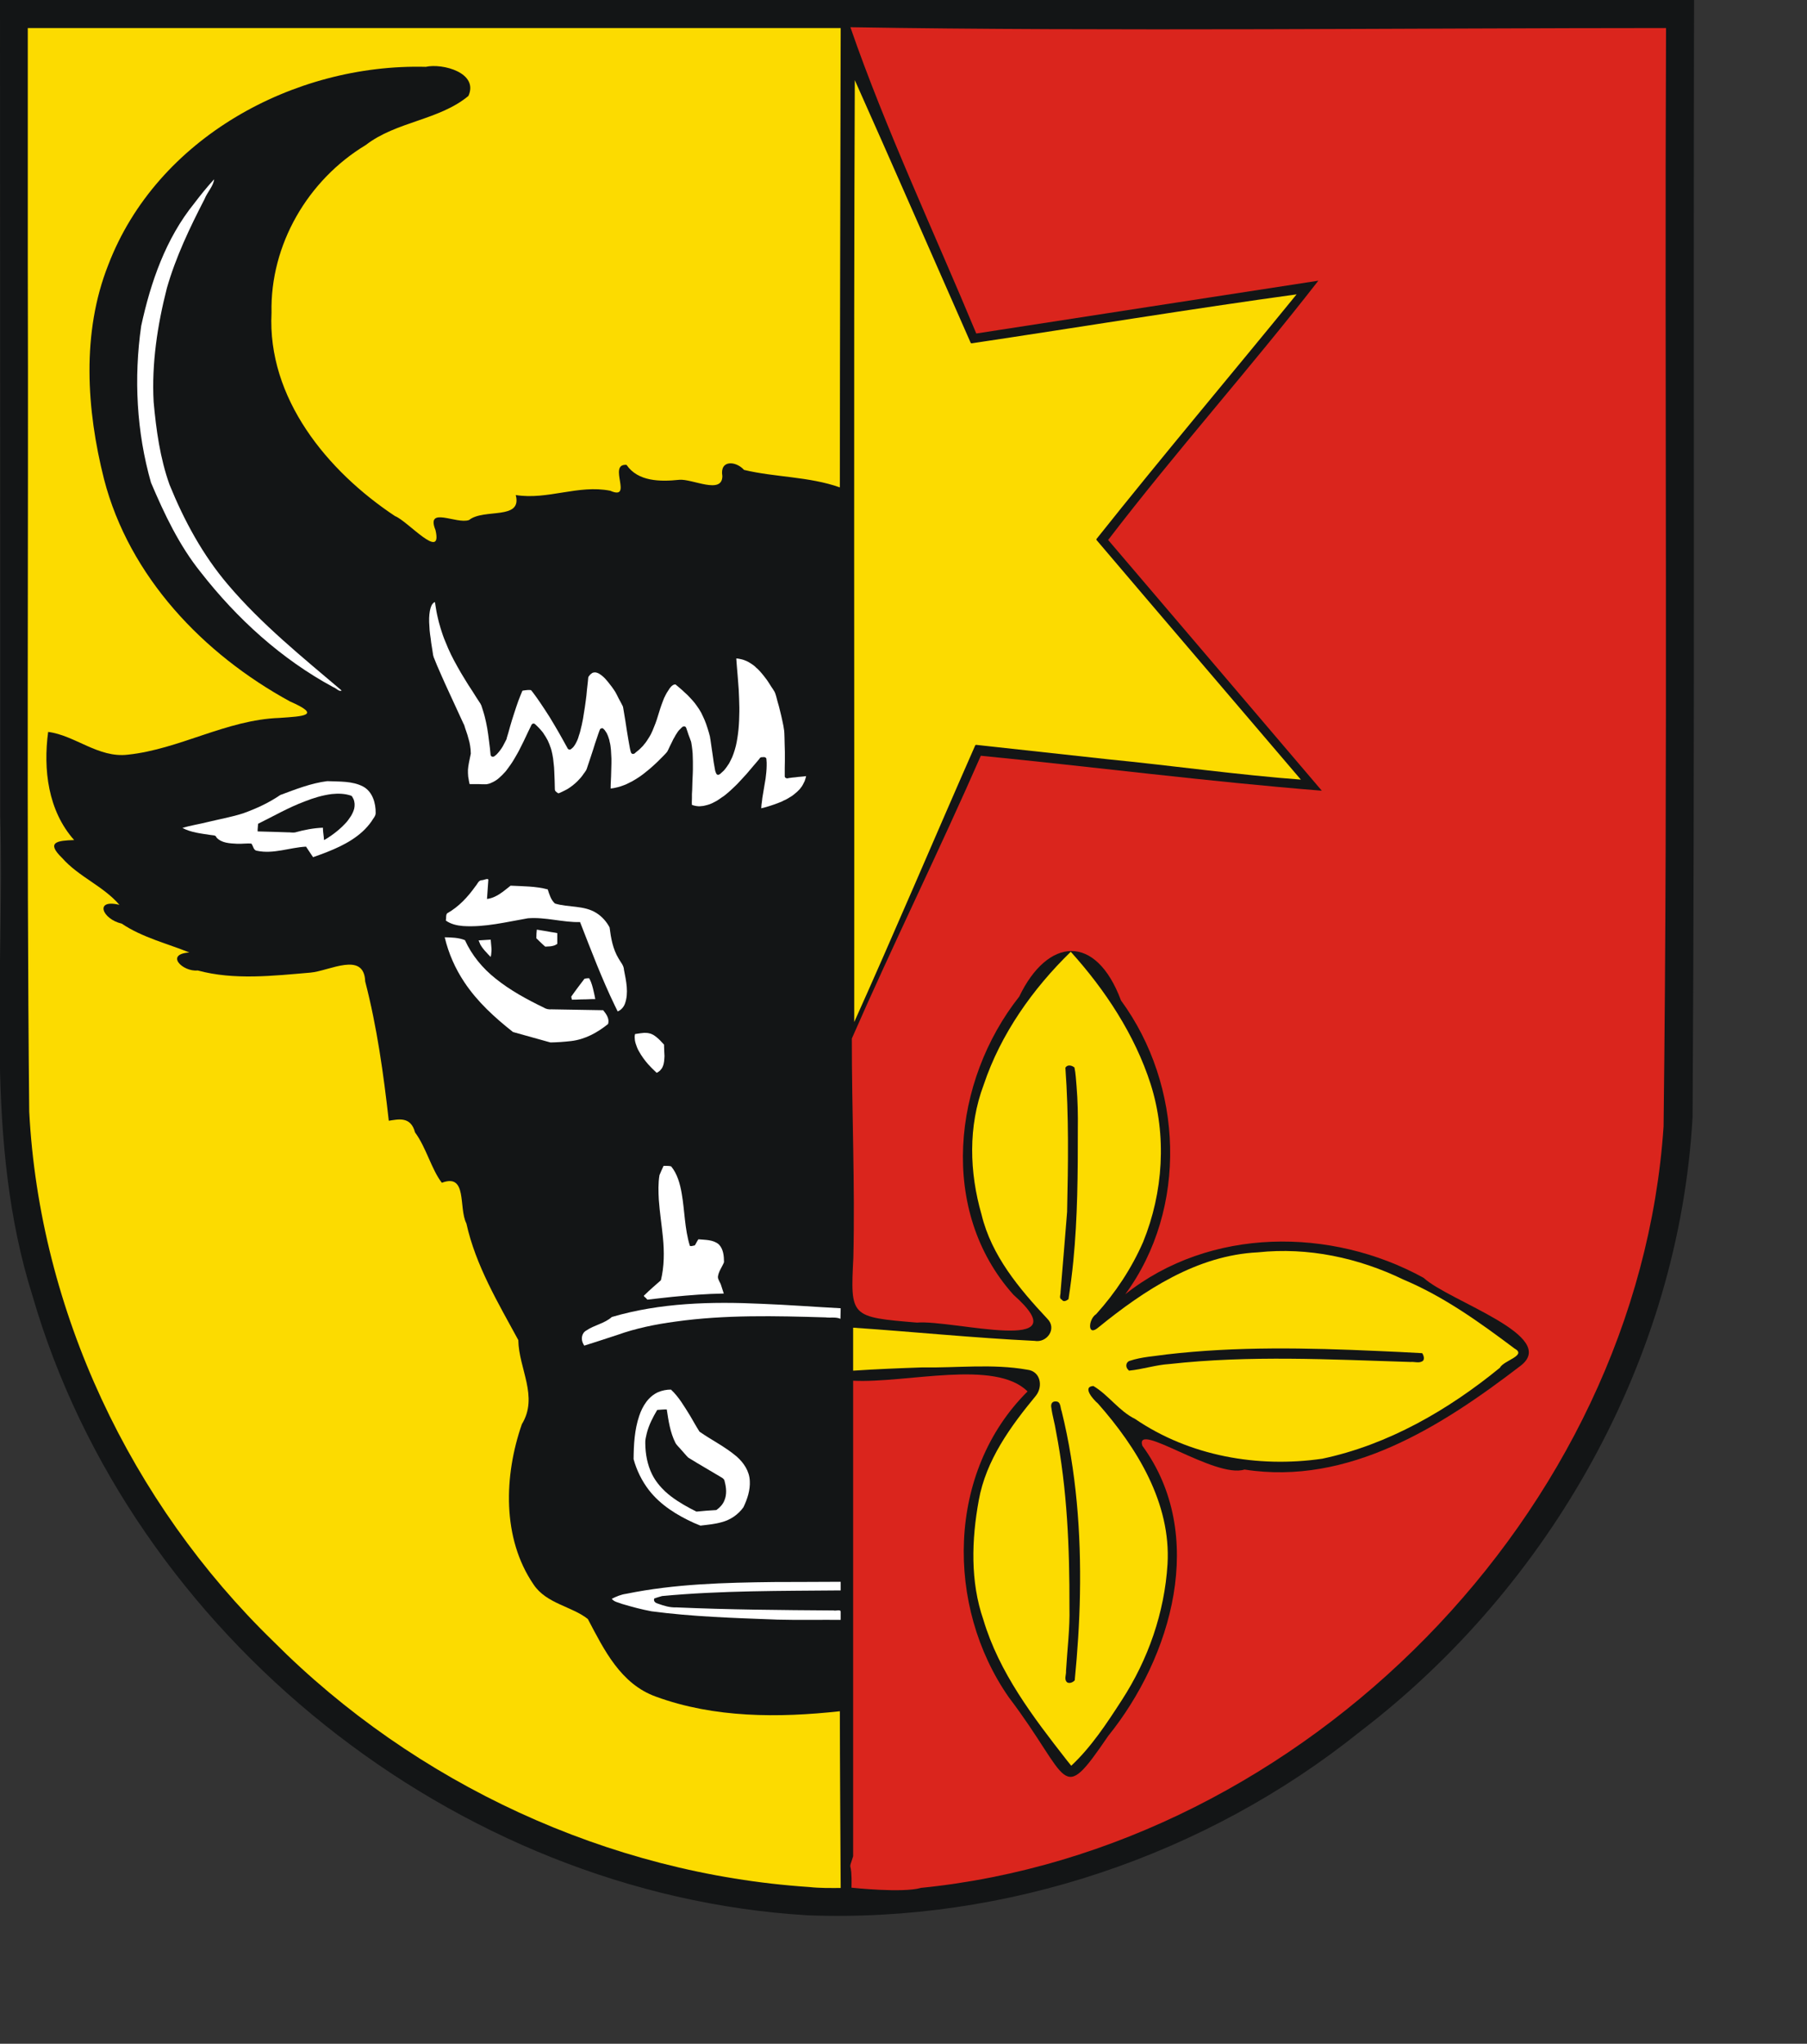 <?xml version="1.0" encoding="UTF-8" standalone="no"?>
<!-- Created with Inkscape (http://www.inkscape.org/) -->

<svg
   xmlns:dc="http://purl.org/dc/elements/1.1/"
   xmlns:cc="http://creativecommons.org/ns#"
   xmlns:rdf="http://www.w3.org/1999/02/22-rdf-syntax-ns#"
   xmlns:svg="http://www.w3.org/2000/svg"
   xmlns="http://www.w3.org/2000/svg"
   version="1.1"
   width="153.06mm"
   height="173.12mm"
   id="svg2408">
  <rect width="100%" height="100%" fill="#333333" stroke="none"/>
  <path
     d="M 258.516,613.187 C 145.646,606.462 41.97,523.512 10.441,414.985 -5.278,365.212 1.562,312.535 0.077,261.261 0.085,174.174 0.041,87.087 0,0 c 180.78,0 361.559,0 542.339,0 -0.279,119.211 0.273,238.452 -0.479,357.644 -4.334,77.132 -45.324,149.962 -106.347,196.655 -49.552,39.8 -113.444,61.321 -176.996,58.888 z"
     id="path2410"
     style="fill:#131516;fill-opacity:1;fill-rule:evenodd;stroke:none" />
  <defs
     id="defs2537" />
  <path
     d="M 259.091,604.139 C 194.84,599.88 132.899,571.078 87.515,525.498 41.819,481.122 12.682,419.697 9.356,355.897 8.442,265.29 9.157,174.622 8.896,83.992 c 0,-25.007 0,-50.014 0,-75.021 86.747,0 173.494,0 260.241,0 -0.103,49.022 -0.247,98.044 -0.268,147.067 -9.873,-3.502 -20.792,-3.209 -30.675,-5.597 -2.597,-2.908 -7.828,-3.285 -6.94,1.955 0.008,6.059 -9.602,0.844 -13.777,1.214 -6.105,0.638 -13.24,0.586 -16.898,-4.779 -6.19,-0.473 2.324,11.581 -5.215,8.281 -10.281,-2.026 -20.015,3.023 -30.253,1.38 2.143,8.163 -10.161,4.181 -14.95,7.993 -4.038,1.449 -13.905,-4.576 -10.74,3.24 2.342,10.113 -8.907,-2.94 -12.939,-4.482 C 104.786,150.857 85.527,127.494 86.926,100.102 86.455,78.311 98.561,57.606 117.103,46.428 126.868,38.864 140.64,38.495 149.964,30.709 153.295,23.326 141.748,20.197 136.313,21.393 94.028,20.315 50.191,44.234 34.663,84.805 c -8.591,21.675 -6.986,46.357 -1.358,68.607 8.068,31.21 31.778,56.019 59.555,71.172 10.252,4.489 4.304,4.735 -3.428,5.263 -16.909,0.589 -31.949,10.019 -48.481,11.762 -9.424,1.156 -16.941,-6.196 -25.537,-7.284 -1.622,12.025 -0.039,25.238 8.321,34.62 -5.376,0.167 -9.114,0.637 -3.873,5.713 5.331,6.063 13.178,8.986 18.367,15.029 -8.122,-1.986 -5.516,4.582 0.743,6.016 6.55,4.443 14.937,6.487 21.65,9.242 -7.949,0.502 -2.129,6.267 2.672,5.75 11.64,3.167 24.218,1.7 36.094,0.691 6.035,-0.516 17.164,-6.96 17.524,2.825 3.8,14.646 5.868,29.677 7.553,44.6 2.847,-0.41 7.013,-1.605 8.397,3.719 3.604,4.88 5.238,11.793 8.589,16.141 8.287,-3.126 5.278,7.966 7.861,13.035 2.972,13.477 10.226,25.531 16.619,37.331 0.135,9.185 6.546,18.056 1.134,26.924 -5.715,16.47 -6.401,36.483 3.758,51.335 4.068,6.138 12.347,7.008 17.37,11.042 5.192,9.855 10.496,20.793 21.779,24.843 18.695,6.858 39.305,6.831 58.896,4.677 0.021,18.863 0.165,37.725 0.268,56.588 -3.355,0.006 -6.704,0.072 -10.046,-0.307 z"
     id="path2412"
     style="fill:#fcdb00;fill-opacity:1;fill-rule:evenodd;stroke:none" />
  <path
     d="m 273.125,594.286 c 0,-50.748 0,-101.495 0,-152.243 17.172,0.85 45.421,-6.95 55.842,3.429 -25.911,25.713 -26.355,68.743 -6.014,97.912 20.008,26.387 16.291,35.179 31.797,12.424 20.419,-25.288 31.781,-64.485 10.954,-92.961 -2.513,-8.095 23.217,10.632 32.715,7.63 33.291,5.207 63.061,-13.814 88.232,-33.106 12.918,-9.601 -22.713,-20.724 -30.901,-28.269 -29.628,-16.287 -68.414,-16.252 -95.507,5.262 20.171,-27.503 18.562,-66.844 -1.371,-94.066 -8.043,-21.578 -23.466,-20.218 -32.588,-1.216 -21.31,26.96 -25.907,68.625 -1.825,95.452 22.044,19.582 -19.442,7.928 -30.91,8.902 -21.362,-1.786 -21.31,-1.785 -20.358,-20.803 0.552,-23.571 -0.508,-46.475 -0.486,-70.144 13.078,-29.914 28.216,-60.62 41.295,-90.533 36.403,3.594 72.697,8.272 109.166,11.195 -22.78,-26.779 -45.604,-53.521 -68.406,-80.281 21.669,-28.282 45.431,-54.876 67.294,-83.003 C 385.551,95.509 349.041,101.103 312.543,106.773 299.522,75.414 283.285,40.75 272.248,8.712 353.594,10.078 454.426,8.971 533.366,8.971 532.867,126.195 534.023,243.449 532.578,360.653 524.297,484.294 417.365,592.088 294.879,604.406 c -5.834,1.726 -22.286,-0.059 -22.286,-0.059 0.254,-9.899 -1.327,-4.382 0.532,-10.06 z"
     id="path2414"
     style="fill:#da251d;fill-opacity:1;fill-rule:evenodd;stroke:none" />
  <path
     d="m 341.492,563.5 c -10.749,-13.765 -21.627,-27.984 -26.687,-44.971 -4.217,-12.201 -3.764,-25.63 -1.464,-38.191 2.31,-12.874 10.173,-23.664 18.297,-33.502 2.361,-2.991 1.476,-7.848 -2.761,-8.319 -11.088,-1.977 -22.518,-0.541 -33.743,-0.728 -7.341,0.247 -14.681,0.542 -22.009,1.035 0,-4.588 0,-9.176 0,-13.764 19.352,1.309 38.702,3.294 58.053,4.217 3.99,0.75 7.292,-3.901 4.141,-7.054 -9.001,-9.614 -17.905,-20.207 -21.076,-33.346 -3.906,-13.539 -4.348,-28.248 0.677,-41.567 5.436,-16.261 15.737,-30.791 27.876,-42.594 10.984,12.155 20.507,26.566 25.575,42.364 5.225,16.423 4.057,34.664 -2.41,50.549 -3.722,8.497 -8.834,16.225 -15.036,23.099 -2.484,1.539 -2.966,7.481 0.784,4.196 14.669,-11.914 31.534,-23.044 51.001,-23.986 16.042,-1.715 32.197,1.743 46.645,8.749 12.946,5.453 24.346,13.661 35.507,22.045 4.122,2.248 -3.514,3.807 -4.678,6.153 -16.559,13.551 -35.801,24.677 -56.881,29.128 -20.656,2.992 -42.49,-0.855 -59.89,-12.719 -5.223,-2.573 -8.494,-7.657 -13.369,-10.562 -3.703,0.215 -0.032,4.367 1.448,5.6 12.475,14.123 23.434,31.888 22.283,51.43 -0.959,15.536 -6.196,30.537 -14.653,43.568 -4.765,7.382 -9.807,15.045 -16.171,20.974 -0.486,-0.601 -0.972,-1.201 -1.457,-1.802 z"
     id="path2416"
     style="fill:#fcdb00;fill-opacity:1;fill-rule:evenodd;stroke:none" />
  <path
     d="m 341.607,538.58 c -1.047,-0.914 -0.214,-2.438 -0.332,-3.637 0.391,-6.785 1.269,-13.549 1.099,-20.356 0.058,-18.853 -0.706,-37.811 -4.313,-56.36 -0.376,-2.527 -1.166,-4.998 -1.477,-7.519 -0.258,-1.107 0.177,-2.146 1.457,-2.032 1.637,0.029 1.368,2.033 1.841,3.144 4.722,19.155 6.218,38.98 5.852,58.665 -0.169,9.18 -0.777,18.346 -1.672,27.482 -0.54,0.623 -1.723,1.138 -2.454,0.613 z"
     id="path2418"
     style="fill:#131516;fill-opacity:1;fill-rule:evenodd;stroke:none" />
  <path
     d="m 248.009,518.491 c -13.161,-0.489 -26.353,-0.903 -39.424,-2.627 -3.18,-0.583 -6.323,-1.441 -9.426,-2.357 -1.106,-0.472 -2.571,-0.624 -3.298,-1.649 1.471,-0.748 2.984,-1.377 4.632,-1.601 15.548,-3.182 31.48,-3.575 47.295,-3.766 7.116,-0.039 14.232,-0.018 21.348,-0.077 0,0.92 0,1.84 0,2.76 -19.064,0.183 -38.169,0.022 -57.171,1.802 -0.847,0.257 -1.708,0.474 -2.531,0.805 -0.27,0.937 0.415,1.406 1.234,1.644 1.867,0.664 3.779,1.271 5.785,1.18 16.796,0.743 33.61,0.868 50.42,0.984 0.672,0.238 2.31,-0.479 2.263,0.471 0,0.848 0,1.696 0,2.545 -6.754,-0.047 -13.512,0.096 -20.263,-0.077 -0.288,-0.013 -0.576,-0.025 -0.865,-0.037 z"
     id="path2420"
     style="fill:#ffffff;fill-opacity:1;fill-rule:evenodd;stroke:none" />
  <path
     d="m 222.204,487.59 c -5.457,-2.476 -10.749,-5.739 -14.466,-10.533 -2.252,-2.936 -3.93,-6.338 -4.898,-9.901 0.036,-4.667 0.293,-9.429 1.806,-13.881 1.044,-3.117 2.952,-6.194 6.061,-7.577 1.289,-0.544 2.694,-0.821 4.096,-0.817 2.538,2.36 4.272,5.415 6.097,8.326 1.024,1.709 1.974,3.499 3.048,5.156 3.896,2.713 8.212,4.821 11.838,7.911 2.301,1.984 4.139,4.739 4.256,7.856 0.17,2.924 -0.79,5.81 -2.034,8.415 -1.678,2.359 -4.181,4.07 -6.984,4.79 -2.211,0.634 -4.514,0.826 -6.789,1.099 -0.677,-0.281 -1.355,-0.562 -2.032,-0.843 z"
     id="path2422"
     style="fill:#ffffff;fill-opacity:1;fill-rule:evenodd;stroke:none" />
  <path
     d="m 221.015,482.951 c -2.834,-1.518 -5.611,-3.216 -7.996,-5.388 -1.715,-1.608 -3.224,-3.451 -4.269,-5.567 -1.518,-3.058 -2.128,-6.502 -2.167,-9.897 -0.072,-1.098 0.248,-2.179 0.478,-3.242 0.67,-2.659 1.95,-5.109 3.333,-7.459 1.023,-0.046 2.041,-0.194 3.068,-0.153 0.549,3.628 1.085,7.336 2.748,10.652 0.465,0.878 1.289,1.517 1.903,2.296 0.768,0.802 1.439,1.717 2.24,2.474 3.505,2.186 7.108,4.21 10.642,6.347 0.485,0.276 0.932,0.642 0.988,1.233 0.541,1.997 0.758,4.189 -0.079,6.14 -0.499,1.26 -1.473,2.286 -2.567,3.061 -2.127,0.097 -4.246,0.292 -6.365,0.498 -0.652,-0.332 -1.304,-0.665 -1.956,-0.997 z"
     id="path2424"
     style="fill:#131516;fill-opacity:1;fill-rule:evenodd;stroke:none" />
  <path
     d="m 361.163,438.517 c -0.939,-0.86 -0.749,-2.512 0.572,-2.855 3.752,-1.262 7.779,-1.438 11.677,-2.025 22.439,-2.624 45.087,-2.119 67.612,-1.115 4.76,0.187 9.518,0.433 14.274,0.703 0.542,0.776 0.961,2.283 -0.153,2.683 -1.031,0.531 -2.396,0.009 -3.555,0.136 -25.699,-0.806 -51.522,-2.193 -77.148,0.652 -4.407,0.27 -8.629,1.698 -13.01,2.126 -0.089,-0.102 -0.179,-0.204 -0.268,-0.307 z"
     id="path2426"
     style="fill:#131516;fill-opacity:1;fill-rule:evenodd;stroke:none" />
  <path
     d="m 186.736,430.274 c -0.803,-1.445 -0.587,-3.45 0.959,-4.304 2.543,-1.758 5.851,-2.24 8.175,-4.329 15.509,-4.571 31.868,-4.972 47.908,-4.223 8.461,0.328 16.904,0.979 25.359,1.43 -0.026,1.125 -0.051,2.249 -0.077,3.374 -1.468,-0.656 -3.186,-0.247 -4.757,-0.455 -16.02,-0.478 -32.139,-0.89 -48.057,1.348 -6.339,0.854 -12.647,2.124 -18.677,4.292 -3.5,1.161 -7.015,2.277 -10.526,3.403 -0.102,-0.179 -0.204,-0.358 -0.307,-0.537 z"
     id="path2428"
     style="fill:#ffffff;fill-opacity:1;fill-rule:evenodd;stroke:none" />
  <path
     d="m 339.92,416.089 c -1.004,-0.445 -0.332,-1.603 -0.394,-2.449 0.696,-8.548 1.431,-17.096 2.097,-25.646 0.344,-15.387 0.574,-30.805 -0.553,-46.168 0.668,-1.101 2.084,-0.762 2.909,-0.055 0.408,1.904 0.487,3.998 0.671,5.984 0.377,4.571 0.47,9.153 0.408,13.738 0.01,14.099 -0.063,28.225 -1.446,42.27 -0.395,4.071 -0.928,8.128 -1.545,12.171 -0.626,0.489 -1.585,1.025 -2.147,0.153 z"
     id="path2430"
     style="fill:#131516;fill-opacity:1;fill-rule:evenodd;stroke:none" />
  <path
     d="m 206.943,415.744 c -0.268,-0.406 -1.283,-0.78 -0.524,-1.192 1.639,-1.647 3.437,-3.122 5.163,-4.674 1.085,-4.458 1.089,-9.109 0.651,-13.654 -0.387,-4.035 -1.025,-8.044 -1.318,-12.088 -0.139,-2.628 -0.23,-5.296 0.206,-7.898 0.391,-1.01 0.87,-1.983 1.305,-2.974 0.801,0.031 1.703,-0.076 2.44,0.155 1.991,2.431 2.829,5.57 3.366,8.608 0.989,5.597 0.925,11.386 2.63,16.847 0.508,0.209 1.055,-0.101 1.572,-0.153 0.423,-0.629 0.704,-1.342 1.15,-1.955 2.214,0.213 4.715,0.088 6.518,1.61 1.488,1.486 1.668,3.721 1.687,5.712 -0.609,1.581 -1.782,2.979 -1.956,4.701 -2.9e-4,0.991 0.771,1.78 1.028,2.717 0.297,0.871 0.571,1.75 0.85,2.627 -5.5,0.083 -10.989,0.526 -16.461,1.062 -2.665,0.321 -5.34,0.552 -8.002,0.894 -0.102,-0.115 -0.204,-0.23 -0.307,-0.345 z"
     id="path2432"
     style="fill:#ffffff;fill-opacity:1;fill-rule:evenodd;stroke:none" />
  <path
     d="m 209.589,342.862 c -0.756,-0.687 -1.443,-1.444 -2.136,-2.192 -1.099,-1.249 -2.074,-2.606 -2.883,-4.06 -0.276,-0.433 -0.482,-0.901 -0.664,-1.38 -0.269,-0.708 -0.529,-1.427 -0.647,-2.177 -0.074,-0.639 -0.127,-1.291 0.028,-1.924 0.055,-0.172 0.362,-0.083 0.52,-0.148 0.806,-0.127 1.615,-0.24 2.427,-0.311 0.589,-0.018 1.178,0.031 1.747,0.189 0.479,0.081 0.897,0.347 1.328,0.557 0.925,0.604 1.746,1.351 2.481,2.173 0.262,0.28 0.527,0.558 0.79,0.837 0.043,1.225 0.07,2.451 0.151,3.674 -0.067,1.109 -0.078,2.255 -0.529,3.29 -0.174,0.543 -0.561,0.982 -0.936,1.396 -0.321,0.257 -0.647,0.519 -1.025,0.688 -0.217,-0.204 -0.435,-0.409 -0.652,-0.613 z"
     id="path2434"
     style="fill:#ffffff;fill-opacity:1;fill-rule:evenodd;stroke:none" />
  <path
     d="m 174.811,333.354 c -3.526,-0.99 -7.057,-1.962 -10.583,-2.952 -5.826,-4.597 -11.4,-9.672 -15.535,-15.889 -2.942,-4.384 -5.107,-9.295 -6.321,-14.437 2.182,0.057 4.426,0.081 6.48,0.92 2.184,4.824 5.643,9.004 9.781,12.282 4.692,3.784 10.028,6.677 15.434,9.3 0.776,0.49 1.631,0.639 2.537,0.564 5.499,0.095 10.998,0.189 16.498,0.282 0.993,1.227 2.082,2.74 1.572,4.409 -3.407,2.76 -7.42,4.954 -11.834,5.46 -2.193,0.252 -4.416,0.419 -6.615,0.449 -0.471,-0.129 -0.942,-0.259 -1.414,-0.388 z"
     id="path2436"
     style="fill:#ffffff;fill-opacity:1;fill-rule:evenodd;stroke:none" />
  <path
     d="m 273.125,275.156 c 0.102,-83.705 -0.217,-167.417 0.192,-251.118 12.598,28.195 25.18,57.062 37.731,85.533 34.96,-5.226 69.862,-10.983 104.871,-15.796 -21.458,26.359 -43.434,52.356 -64.571,78.939 21.924,25.804 43.95,51.521 65.913,77.291 -20.882,-1.543 -41.709,-4.526 -62.576,-6.577 -14.059,-1.549 -28.118,-3.1 -42.18,-4.618 -13.185,29.977 -25.942,60.17 -39.379,90.019 6e-5,-17.891 1.1e-4,-35.783 1.7e-4,-53.674 z"
     id="path2438"
     style="fill:#fcdb00;fill-opacity:1;fill-rule:evenodd;stroke:none" />
  <path
     d="m 273.125,328.83 c 0.109,-101.596 -0.228,-203.199 0.192,-304.792 12.598,28.195 25.18,57.062 37.731,85.533 34.96,-5.226 69.862,-10.983 104.871,-15.796 -21.458,26.359 -43.434,52.356 -64.571,78.939 21.924,25.804 43.95,51.521 65.913,77.291 -20.885,-1.543 -41.714,-4.527 -62.583,-6.577 -14.057,-1.549 -28.113,-3.099 -42.173,-4.617 -13.185,29.977 -25.942,60.171 -39.379,90.019"
     id="path2440"
     style="fill:none;stroke:#131516;stroke-width:0.69px;stroke-linejoin:round;stroke-opacity:1;stroke-dasharray:none" />
  <path
     d="m 196.858,322.006 c -4.216,-8.719 -7.633,-17.787 -11.158,-26.799 -5.599,0.126 -11.094,-1.663 -16.694,-1.216 -6.864,1.169 -13.753,2.945 -20.768,2.481 -1.934,-0.157 -3.927,-0.603 -5.522,-1.764 0.224,-0.745 -0.077,-1.814 0.478,-2.33 3.678,-2.073 6.586,-5.217 9.007,-8.63 0.67,-0.711 0.973,-1.969 2.118,-1.959 0.576,-0.017 1.942,-0.716 2.019,-0.137 -0.147,2.051 -0.308,4.102 -0.433,6.155 2.982,-0.356 5.289,-2.471 7.554,-4.256 3.974,0.209 8.012,0.153 11.887,1.189 0.519,1.598 1.034,3.403 2.323,4.528 4.367,1.325 9.349,0.51 13.328,3.073 1.754,1.114 3.2,2.759 4.156,4.579 0.43,3.444 1.053,6.948 2.883,9.96 0.655,1.194 1.682,2.209 1.726,3.649 0.687,3.54 1.576,7.354 0.284,10.859 -0.408,1.064 -1.225,2.006 -2.305,2.418 -0.294,-0.601 -0.588,-1.201 -0.882,-1.802 z"
     id="path2442"
     style="fill:#ffffff;fill-opacity:1;fill-rule:evenodd;stroke:none" />
  <path
     d="m 182.978,319.552 c -0.029,-0.158 -0.103,-0.325 -0.103,-0.477 0.392,-0.512 0.75,-1.047 1.121,-1.573 0.704,-0.95 1.393,-1.911 2.123,-2.842 0.323,-0.447 0.659,-0.885 1,-1.319 0.39,-0.102 0.795,-0.124 1.195,-0.153 0.111,0.027 0.296,-0.067 0.34,0.073 0.211,0.377 0.397,0.766 0.555,1.168 0.236,0.616 0.426,1.251 0.589,1.89 0.176,0.82 0.409,1.626 0.562,2.451 0.073,0.362 0.14,0.726 0.211,1.089 -0.96,-0.018 -1.919,0.043 -2.879,0.077 -1.085,-0.018 -2.169,0.06 -3.253,0.097 -0.448,0.027 -0.897,0.015 -1.346,0.018 -0.038,-0.166 -0.077,-0.332 -0.115,-0.498 z"
     id="path2444"
     style="fill:#ffffff;fill-opacity:1;fill-rule:evenodd;stroke:none" />
  <path
     d="m 156.329,305.597 c -0.393,-0.412 -0.783,-0.827 -1.154,-1.259 -0.316,-0.372 -0.623,-0.753 -0.906,-1.152 -0.175,-0.242 -0.327,-0.502 -0.482,-0.757 -0.186,-0.409 -0.365,-0.822 -0.521,-1.244 -0.073,-0.107 -0.015,-0.13 0.094,-0.122 0.503,-0.044 1.006,-0.08 1.511,-0.093 0.58,-0.02 1.157,-0.1 1.738,-0.107 0.162,-0.006 0.324,-0.013 0.487,-0.019 0.08,0.911 0.172,1.822 0.239,2.734 0.016,0.281 0.042,0.561 0.012,0.842 -0.019,0.404 -0.059,0.807 -0.11,1.208 -0.047,0.246 -0.094,0.492 -0.14,0.737 -0.256,-0.256 -0.511,-0.511 -0.767,-0.767 z"
     id="path2446"
     style="fill:#ffffff;fill-opacity:1;fill-rule:evenodd;stroke:none" />
  <path
     d="m 173.814,302.415 c -0.707,-0.674 -1.427,-1.333 -2.109,-2.032 -0.008,-0.491 0.007,-0.981 0.041,-1.47 0.016,-0.432 0.055,-0.862 0.112,-1.29 0.534,0.109 1.07,0.199 1.61,0.268 0.558,0.109 1.12,0.197 1.683,0.275 0.798,0.151 1.595,0.313 2.403,0.408 0.288,0.048 0.574,0.108 0.861,0.161 0,1.15 0,2.3 0,3.45 -0.278,0.174 -0.554,0.351 -0.859,0.473 -0.246,0.12 -0.526,0.14 -0.788,0.213 -0.265,0.077 -0.538,0.101 -0.812,0.119 -0.47,0.048 -0.942,0.055 -1.414,0.076 -0.243,-0.217 -0.486,-0.434 -0.729,-0.652 z"
     id="path2448"
     style="fill:#ffffff;fill-opacity:1;fill-rule:evenodd;stroke:none" />
  <path
     d="m 99.656,273.584 c -0.586,-0.828 -1.101,-1.703 -1.687,-2.53 -5.238,0.28 -10.419,2.448 -15.688,1.329 -1.129,-0.09 -1.2,-1.536 -1.792,-2.289 -1.455,-0.158 -3.091,0.125 -4.619,0.04 -2.264,-0.119 -4.941,-0.196 -6.561,-2.006 -0.267,-0.861 -1.193,-0.652 -1.917,-0.81 -3.048,-0.471 -6.225,-0.787 -8.994,-2.244 2.69,-0.84 5.514,-1.228 8.247,-1.933 3.738,-0.905 7.55,-1.568 11.211,-2.755 4.165,-1.493 8.225,-3.36 11.878,-5.863 4.896,-1.815 9.826,-3.786 15.039,-4.436 3.868,0.189 8,-0.109 11.53,1.758 2.956,1.648 4.007,5.243 3.964,8.432 0.025,1.013 -0.858,1.817 -1.324,2.676 -3.362,4.831 -8.78,7.661 -14.121,9.779 -1.519,0.597 -3.049,1.165 -4.591,1.697 -0.192,-0.281 -0.383,-0.562 -0.575,-0.844 z"
     id="path2450"
     style="fill:#ffffff;fill-opacity:1;fill-rule:evenodd;stroke:none" />
  <path
     d="m 103.644,267.948 c -0.105,-0.983 -0.262,-1.962 -0.268,-2.952 -3.034,0.111 -6.027,0.701 -8.945,1.514 -0.774,0.122 -1.577,-0.068 -2.364,-0.036 -2.78,-0.073 -5.557,-0.208 -8.337,-0.256 -0.417,-0.011 -0.834,-0.022 -1.251,-0.033 -0.041,-0.823 0.115,-1.634 0.153,-2.454 4.934,-2.436 9.725,-5.203 14.889,-7.14 2.792,-1.11 5.698,-1.988 8.685,-2.373 2.07,-0.211 4.202,-0.17 6.186,0.521 0.417,0.152 0.515,0.712 0.763,1.056 0.423,0.973 0.467,2.057 0.239,3.084 -0.216,0.843 -0.598,1.652 -1.047,2.395 -0.589,0.889 -1.186,1.772 -1.956,2.519 -1.265,1.356 -2.704,2.545 -4.214,3.619 -0.814,0.52 -1.573,1.128 -2.454,1.534 -0.025,-0.332 -0.051,-0.665 -0.077,-0.997 z"
     id="path2452"
     style="fill:#131516;fill-opacity:1;fill-rule:evenodd;stroke:none" />
  <path
     d="m 243.025,258.594 c 0.296,-5.175 2.058,-10.232 1.649,-15.45 -1.621,-0.068 -2.218,2.091 -3.38,3.016 -4.265,4.854 -8.68,10.336 -15.068,12.343 -1.783,0.506 -3.735,0.406 -5.441,-0.33 -0.239,-7.059 1.268,-14.294 -0.503,-21.226 -0.64,-0.906 -0.626,-3.799 -1.682,-3.387 -2.973,2.766 -3.315,7.34 -6.595,9.853 -4.767,4.613 -10.34,9.342 -17.255,9.815 -0.053,-5.892 1.197,-12.1 -0.959,-17.751 -0.846,-2.633 -1.703,-0.619 -2.052,1.056 -1.29,3.635 -2.087,7.526 -3.853,10.944 -2.162,3.381 -5.454,5.995 -9.241,7.323 -1.744,-0.693 -1.944,-2.436 -1.787,-4.084 -0.089,-5.955 -0.315,-12.678 -4.829,-17.155 -1.396,-2.333 -1.909,0.393 -2.634,1.732 -2.765,5.58 -5.348,11.831 -10.706,15.421 -2.674,1.774 -5.934,0.825 -8.917,1.02 -1.052,-3.438 -0.64,-7.043 0.23,-10.466 -0.328,-7.104 -4.361,-13.258 -7.025,-19.661 -1.75,-3.919 -3.717,-7.808 -5.051,-11.871 -0.603,-5.18 -2.133,-10.606 -0.577,-15.74 0.18,-1.095 1.781,-2.589 2.566,-1.602 1.34,12.156 7.96,22.776 14.65,32.694 2.002,5.274 2.594,10.921 3.221,16.486 4.241,-3.336 4.489,-9.169 6.309,-13.873 0.781,-2.455 1.663,-4.878 2.664,-7.252 1.6,-0.095 3.772,-0.91 4.543,1.025 4.213,5.566 7.674,11.65 11.025,17.76 2.491,-2.06 2.73,-5.693 3.506,-8.651 0.99,-4.695 1.18,-9.56 1.965,-14.248 0.959,-2.128 3.777,-2.237 5.251,-0.616 3.37,2.832 5.528,6.877 7.195,10.841 0.847,4.688 1.304,9.478 2.443,14.094 5.255,-3.52 6.659,-9.995 8.569,-15.598 0.971,-2.393 1.927,-5.337 4.391,-6.562 1.615,-0.32 2.546,1.756 3.828,2.504 5.877,4.876 8.686,12.449 9.278,19.89 0.371,2.144 0.481,4.364 1.159,6.437 4.846,-3.887 5.599,-10.62 6.005,-16.412 0.343,-6.967 -0.44,-13.918 -0.982,-20.853 5.964,-0.038 10.033,5.149 12.828,9.794 1.99,3.144 2.382,7.004 3.339,10.549 1.317,5.908 0.757,12.027 0.819,18.034 2.326,-0.245 4.647,-0.535 6.979,-0.729 -0.52,5.692 -6.07,8.946 -10.966,10.581 -1.639,0.535 -3.301,1.007 -4.985,1.38 0.026,-0.358 0.051,-0.716 0.077,-1.073 z"
     id="path2454"
     style="fill:#ffffff;fill-opacity:1;fill-rule:evenodd;stroke:none" />
  <path
     d="m 243.983,243.182 0.038,0.997 0,0.958 -0.038,0.997 -0.077,0.958 -0.23,1.994 -0.307,1.994 -0.345,2.07 -0.345,2.109 -0.153,1.073 -0.115,1.073 -0.115,1.112 -0.038,1.15 1.38,0.038 0.077,-1.073 0.077,-1.073 0.153,-1.073 0.115,-1.035 0.345,-2.07 0.345,-2.07 0.345,-2.032 0.23,-2.032 0.077,-1.035 0.038,-1.035 0,-1.035 -0.077,-1.073 -0.69,-0.652 0.69,0.652 0,-0.153 -0.077,-0.153 -0.077,-0.115 -0.077,-0.077 -0.115,-0.077 -0.153,-0.038 -0.115,-0.038 -0.153,0 -0.115,0.038 -0.115,0.038 -0.115,0.077 -0.115,0.077 -0.077,0.115 -0.038,0.115 -0.038,0.153 0,0.153 z"
     id="path2456"
     style="fill:#131516;fill-opacity:1;fill-rule:nonzero;stroke:none" />
  <path
     d="m 243.868,243.833 0.383,0 0.422,0 0,-1.419 -0.422,0 -0.383,0 -0.537,0.268 0.537,-0.268 -0.192,0.038 -0.153,0.038 -0.115,0.077 -0.077,0.077 -0.077,0.115 -0.077,0.115 -0.038,0.115 0,0.153 0,0.115 0.038,0.153 0.077,0.115 0.077,0.115 0.077,0.077 0.115,0.077 0.153,0.038 0.192,0 z"
     id="path2458"
     style="fill:#131516;fill-opacity:1;fill-rule:nonzero;stroke:none" />
  <path
     d="m 220.517,258.824 0.422,0.192 0.46,0.153 0.422,0.115 0.46,0.115 0.422,0.077 0.46,0.038 0.422,0.038 0.46,0 0.422,-0.038 0.46,-0.038 0.422,-0.038 0.46,-0.115 0.882,-0.192 0.844,-0.307 0.882,-0.345 0.844,-0.383 0.844,-0.498 0.844,-0.498 0.844,-0.575 0.805,-0.575 0.805,-0.652 0.805,-0.652 0.767,-0.69 0.767,-0.728 0.729,-0.69 0.767,-0.767 1.419,-1.495 1.342,-1.495 2.416,-2.799 1.956,-2.377 -1.035,-0.92 -2.032,2.377 -2.377,2.799 -1.342,1.457 -1.38,1.495 -0.69,0.69 -0.767,0.728 -0.729,0.69 -0.729,0.652 -0.767,0.652 -0.767,0.613 -0.805,0.537 -0.767,0.537 -0.767,0.498 -0.805,0.422 -0.767,0.383 -0.767,0.307 -0.767,0.23 -0.805,0.192 -0.345,0.077 -0.383,0.038 -0.383,0.038 -0.383,0.038 -0.383,0 -0.345,-0.038 -0.383,-0.038 -0.345,-0.077 -0.383,-0.077 -0.345,-0.115 -0.383,-0.115 -0.345,-0.153 0.422,0.652 -0.422,-0.652 -0.153,-0.038 -0.153,-0.038 -0.153,0.038 -0.115,0.038 -0.115,0.077 -0.115,0.077 -0.077,0.115 -0.077,0.115 -0.038,0.115 0,0.115 0,0.153 0.038,0.115 0.038,0.115 0.077,0.115 0.115,0.115 0.153,0.077 z"
     id="path2460"
     style="fill:#131516;fill-opacity:1;fill-rule:nonzero;stroke:none" />
  <path
     d="m 219.865,237.891 0.192,1.112 0.153,1.188 0.115,1.188 0.077,1.188 0,1.227 0.038,1.265 -0.038,1.304 -0.038,1.265 -0.077,2.607 -0.115,2.645 -0.038,1.342 -0.038,1.342 -0.038,1.304 0.038,1.342 1.419,-0.038 -0.038,-1.304 0.038,-1.304 0,-1.304 0.077,-1.342 0.077,-2.607 0.115,-2.645 0.038,-1.304 0,-1.304 0,-1.265 -0.038,-1.265 -0.038,-1.265 -0.115,-1.227 -0.153,-1.227 -0.192,-1.188 -0.038,-0.115 0.038,0.115 -0.077,-0.153 -0.077,-0.153 -0.077,-0.115 -0.115,-0.077 -0.115,-0.038 -0.115,-0.038 -0.153,0 -0.115,0 -0.115,0.038 -0.153,0.077 -0.077,0.077 -0.115,0.077 -0.038,0.115 -0.077,0.153 0,0.153 0,0.153 z"
     id="path2462"
     style="fill:#131516;fill-opacity:1;fill-rule:nonzero;stroke:none" />
  <path
     d="m 218.331,233.482 0.383,1.15 0.422,1.112 0.383,1.112 0.383,1.112 1.342,-0.46 -0.383,-1.112 -0.422,-1.112 -0.383,-1.15 -0.383,-1.112 -1.035,-0.345 1.035,0.345 -0.077,-0.153 -0.077,-0.115 -0.115,-0.077 -0.115,-0.077 -0.115,-0.038 -0.153,0 -0.115,0 -0.153,0.038 -0.115,0.038 -0.115,0.077 -0.077,0.115 -0.077,0.077 -0.038,0.153 -0.038,0.115 0,0.153 0.038,0.153 z"
     id="path2464"
     style="fill:#131516;fill-opacity:1;fill-rule:nonzero;stroke:none" />
  <path
     d="m 214.688,241.61 0.498,-0.997 0.537,-1.112 0.575,-1.15 0.575,-1.15 0.307,-0.537 0.307,-0.537 0.307,-0.498 0.307,-0.46 0.307,-0.422 0.345,-0.345 0.307,-0.307 0.307,-0.23 -0.729,-1.188 -0.46,0.307 -0.422,0.422 -0.422,0.422 -0.383,0.498 -0.345,0.537 -0.345,0.537 -0.307,0.575 -0.345,0.575 -0.575,1.188 -0.575,1.15 -0.498,1.073 -0.498,0.958 0.077,-0.153 -0.077,0.153 -0.077,0.153 -0.038,0.153 0,0.153 0.038,0.115 0.038,0.115 0.077,0.115 0.115,0.077 0.115,0.077 0.115,0.077 0.115,0 0.115,0.038 0.153,-0.038 0.115,-0.038 0.115,-0.077 0.115,-0.077 0.115,-0.153 z"
     id="path2466"
     style="fill:#131516;fill-opacity:1;fill-rule:nonzero;stroke:none" />
  <path
     d="m 194.788,253.955 0.729,-0.077 0.729,-0.115 0.729,-0.115 0.729,-0.153 0.69,-0.192 0.69,-0.192 0.69,-0.23 0.69,-0.268 0.69,-0.307 0.652,-0.307 0.652,-0.307 0.652,-0.345 1.265,-0.767 1.265,-0.805 1.189,-0.882 1.189,-0.92 1.15,-0.997 1.15,-0.997 1.112,-1.035 1.074,-1.035 1.035,-1.073 1.035,-1.073 -1.035,-0.997 -0.997,1.073 -1.035,1.035 -1.074,1.073 -1.074,0.997 -1.112,0.997 -1.112,0.92 -1.15,0.92 -1.15,0.843 -1.189,0.767 -1.227,0.728 -0.614,0.307 -0.614,0.307 -0.614,0.307 -0.652,0.268 -0.614,0.23 -0.652,0.23 -0.652,0.192 -0.652,0.153 -0.652,0.153 -0.652,0.115 -0.69,0.077 -0.652,0.077 0.767,0.69 -0.767,-0.69 -0.153,0.038 -0.153,0.038 -0.115,0.077 -0.115,0.115 -0.038,0.115 -0.077,0.115 0,0.115 0,0.153 0,0.115 0.038,0.115 0.077,0.115 0.077,0.115 0.115,0.077 0.115,0.077 0.153,0.038 0.153,0 z"
     id="path2468"
     style="fill:#131516;fill-opacity:1;fill-rule:nonzero;stroke:none" />
  <path
     d="m 192.219,234.364 0.268,0.268 0.23,0.345 0.23,0.383 0.23,0.383 0.153,0.46 0.192,0.498 0.153,0.498 0.115,0.575 0.115,0.575 0.115,0.575 0.077,0.652 0.077,0.613 0.115,1.342 0.038,1.38 0,1.419 0,1.419 -0.077,1.38 -0.038,1.342 -0.115,2.569 -0.038,2.185 1.419,0 0.038,-2.147 0.115,-2.53 0.038,-1.38 0.038,-1.419 0.038,-1.419 0,-1.457 -0.077,-1.419 -0.077,-1.38 -0.077,-0.69 -0.077,-0.652 -0.115,-0.652 -0.153,-0.613 -0.115,-0.613 -0.192,-0.575 -0.192,-0.575 -0.23,-0.537 -0.23,-0.498 -0.307,-0.46 -0.307,-0.46 -0.383,-0.383 -0.997,0 0.997,0 -0.115,-0.115 -0.115,-0.077 -0.153,-0.038 -0.115,0 -0.153,0.038 -0.115,0.038 -0.115,0.077 -0.115,0.077 -0.077,0.077 -0.077,0.115 -0.038,0.153 0,0.115 0,0.153 0.038,0.115 0.038,0.153 0.115,0.115 z"
     id="path2470"
     style="fill:#131516;fill-opacity:1;fill-rule:nonzero;stroke:none" />
  <path
     d="m 189.075,246.977 0.729,-2.224 0.729,-2.185 0.69,-2.147 0.614,-1.917 0.575,-1.725 0.422,-1.342 0.345,-0.882 0.038,-0.192 -0.997,-0.997 -0.345,0.652 -0.345,0.958 -0.46,1.38 -0.575,1.687 -0.614,1.955 -0.69,2.109 -0.729,2.185 -0.729,2.185 0.077,-0.115 -0.077,0.115 -0.038,0.192 0,0.153 0,0.115 0.077,0.115 0.077,0.115 0.077,0.115 0.115,0.077 0.115,0.038 0.115,0.038 0.153,0 0.115,0 0.153,-0.038 0.115,-0.077 0.077,-0.077 0.115,-0.115 0.077,-0.153 z"
     id="path2472"
     style="fill:#131516;fill-opacity:1;fill-rule:nonzero;stroke:none" />
  <path
     d="m 178.913,255.488 0.844,-0.345 0.767,-0.383 0.767,-0.345 0.729,-0.383 0.69,-0.422 0.69,-0.46 0.614,-0.46 0.652,-0.46 0.575,-0.537 0.575,-0.537 0.575,-0.613 0.537,-0.613 0.537,-0.652 0.498,-0.69 0.537,-0.728 0.498,-0.767 -1.189,-0.728 -0.498,0.728 -0.498,0.69 -0.46,0.652 -0.498,0.613 -0.498,0.537 -0.537,0.575 -0.537,0.498 -0.537,0.46 -0.575,0.46 -0.575,0.422 -0.614,0.422 -0.652,0.383 -0.69,0.345 -0.69,0.345 -0.767,0.345 -0.767,0.307 0.652,0.077 -0.652,-0.077 -0.153,0.077 -0.115,0.115 -0.115,0.077 -0.038,0.153 -0.038,0.115 0,0.115 0,0.153 0.038,0.115 0.077,0.115 0.077,0.115 0.077,0.077 0.115,0.077 0.115,0.038 0.153,0.038 0.153,0 0.153,-0.038 z"
     id="path2474"
     style="fill:#131516;fill-opacity:1;fill-rule:nonzero;stroke:none" />
  <path
     d="m 176.344,253.61 0.307,0.46 0.345,0.383 0.498,0.383 0.767,0.537 0.805,-1.15 -0.729,-0.498 -0.383,-0.307 -0.192,-0.23 -0.23,-0.345 0.115,0.383 -0.115,-0.383 -0.115,-0.115 -0.115,-0.115 -0.115,-0.038 -0.153,-0.038 -0.115,0 -0.115,0 -0.153,0.038 -0.115,0.077 -0.077,0.077 -0.115,0.115 -0.077,0.115 -0.038,0.115 0,0.115 0,0.153 0.038,0.153 0.077,0.115 z"
     id="path2476"
     style="fill:#131516;fill-opacity:1;fill-rule:nonzero;stroke:none" />
  <path
     d="m 170.324,232.907 0.575,0.498 0.498,0.498 0.498,0.537 0.422,0.537 0.422,0.498 0.383,0.537 0.345,0.537 0.307,0.575 0.307,0.537 0.268,0.575 0.23,0.575 0.192,0.575 0.23,0.575 0.153,0.613 0.153,0.613 0.153,0.575 0.192,1.304 0.192,1.304 0.115,1.342 0.077,1.419 0.115,2.952 0.077,3.182 1.419,-0.038 -0.077,-3.182 -0.115,-2.952 -0.077,-1.457 -0.153,-1.419 -0.153,-1.38 -0.23,-1.304 -0.153,-0.69 -0.153,-0.652 -0.192,-0.652 -0.23,-0.613 -0.23,-0.652 -0.268,-0.613 -0.268,-0.613 -0.345,-0.613 -0.345,-0.613 -0.383,-0.575 -0.383,-0.613 -0.46,-0.575 -0.498,-0.575 -0.498,-0.537 -0.575,-0.575 -0.575,-0.537 -1.112,0.192 1.112,-0.192 -0.153,-0.115 -0.115,-0.038 -0.153,-0.038 -0.153,0 -0.115,0.038 -0.115,0.038 -0.115,0.077 -0.077,0.115 -0.077,0.077 -0.077,0.115 -0.038,0.153 0,0.115 0,0.153 0.038,0.115 0.077,0.115 0.115,0.153 z"
     id="path2478"
     style="fill:#131516;fill-opacity:1;fill-rule:nonzero;stroke:none" />
  <path
     d="m 155.715,252.536 0.729,-0.153 0.767,-0.23 0.729,-0.268 0.69,-0.345 0.69,-0.383 0.652,-0.46 0.614,-0.46 0.614,-0.575 0.614,-0.575 0.575,-0.613 0.575,-0.652 0.537,-0.69 0.537,-0.69 0.537,-0.728 0.498,-0.728 0.46,-0.805 0.92,-1.534 0.882,-1.572 0.805,-1.572 0.767,-1.572 1.38,-2.875 1.15,-2.377 -1.265,-0.652 -1.189,2.454 -1.342,2.837 -0.767,1.534 -0.767,1.534 -0.882,1.572 -0.882,1.495 -0.46,0.728 -0.498,0.728 -0.498,0.69 -0.498,0.69 -0.498,0.652 -0.537,0.575 -0.537,0.575 -0.575,0.537 -0.537,0.498 -0.575,0.46 -0.575,0.383 -0.614,0.345 -0.575,0.268 -0.614,0.268 -0.614,0.153 -0.614,0.115 0.115,0 -0.115,0 -0.153,0.038 -0.153,0.077 -0.115,0.077 -0.077,0.115 -0.077,0.115 -0.038,0.115 0,0.115 0,0.153 0.038,0.115 0.038,0.115 0.077,0.115 0.077,0.115 0.115,0.077 0.115,0.038 0.153,0.038 0.192,0 z"
     id="path2480"
     style="fill:#131516;fill-opacity:1;fill-rule:nonzero;stroke:none" />
  <path
     d="m 149.772,252.46 0.729,0 0.729,0 0.729,0 0.729,0 0.729,0 0.729,0.038 0.729,0 0.69,0.038 0.077,-1.419 -0.729,-0.038 -0.767,0 -0.729,-0.038 -0.729,0 -0.729,0 -0.729,0 -0.729,0 -0.729,0 0.69,0.537 -0.69,-0.537 -0.153,0 -0.153,0.038 -0.115,0.077 -0.115,0.115 -0.077,0.077 -0.038,0.153 -0.038,0.115 -0.038,0.115 0.038,0.153 0.038,0.115 0.038,0.115 0.077,0.115 0.115,0.077 0.115,0.077 0.153,0.038 0.153,0.038 z"
     id="path2482"
     style="fill:#131516;fill-opacity:1;fill-rule:nonzero;stroke:none" />
  <path
     d="m 149.312,241.111 -0.345,1.534 -0.23,1.342 -0.192,1.188 -0.115,1.15 -0.038,0.613 0,0.613 0.038,0.613 0.077,0.652 0.077,0.69 0.153,0.728 0.153,0.805 0.192,0.882 1.38,-0.345 -0.192,-0.843 -0.153,-0.728 -0.115,-0.728 -0.115,-0.613 -0.038,-0.613 -0.038,-0.537 0,-0.537 0,-0.537 0.115,-1.073 0.192,-1.15 0.268,-1.304 0.307,-1.495 0,-0.153 0,0.153 0,-0.192 0,-0.115 -0.038,-0.153 -0.077,-0.115 -0.077,-0.077 -0.115,-0.115 -0.115,-0.038 -0.153,-0.038 -0.115,0 -0.115,0 -0.153,0.038 -0.115,0.038 -0.115,0.077 -0.077,0.115 -0.077,0.115 -0.038,0.153 z"
     id="path2484"
     style="fill:#131516;fill-opacity:1;fill-rule:nonzero;stroke:none" />
  <path
     d="m 147.28,232.715 0.345,0.997 0.345,1.035 0.345,0.997 0.307,1.035 0.268,1.073 0.192,1.112 0.077,0.537 0.077,0.575 0.038,0.613 0,0.575 1.419,0 0,-0.652 -0.038,-0.652 -0.077,-0.613 -0.077,-0.613 -0.23,-1.188 -0.307,-1.112 -0.307,-1.112 -0.345,-1.035 -0.345,-0.997 -0.307,-0.997 -0.038,-0.077 0.038,0.077 -0.077,-0.153 -0.077,-0.115 -0.115,-0.115 -0.115,-0.038 -0.115,-0.038 -0.153,-0.038 -0.115,0 -0.115,0.038 -0.153,0.038 -0.115,0.077 -0.077,0.077 -0.077,0.115 -0.077,0.115 0,0.153 0,0.153 0,0.153 z"
     id="path2486"
     style="fill:#131516;fill-opacity:1;fill-rule:nonzero;stroke:none" />
  <path
     d="m 137.348,210.555 0.69,1.61 0.575,1.419 0.652,1.534 0.805,1.84 1.112,2.415 1.495,3.259 1.994,4.409 2.646,5.751 1.304,-0.575 -2.646,-5.751 -2.032,-4.409 -1.495,-3.259 -1.074,-2.415 -0.805,-1.84 -0.652,-1.495 -0.575,-1.419 -0.652,-1.61 0.038,0.192 -0.038,-0.192 -0.077,-0.153 -0.115,-0.115 -0.115,-0.077 -0.115,-0.077 -0.115,0 -0.153,-0.038 -0.115,0.038 -0.115,0.038 -0.153,0.038 -0.077,0.077 -0.115,0.115 -0.077,0.115 -0.038,0.115 0,0.153 0,0.153 0.038,0.153 z"
     id="path2488"
     style="fill:#131516;fill-opacity:1;fill-rule:nonzero;stroke:none" />
  <path
     d="m 138.192,191.616 -0.383,0.345 -0.345,0.383 -0.307,0.422 -0.268,0.46 -0.192,0.498 -0.192,0.498 -0.153,0.575 -0.115,0.575 -0.115,0.575 -0.077,0.613 -0.038,0.652 -0.038,0.652 0,1.304 0.077,1.38 0.115,1.38 0.115,1.38 0.192,1.342 0.192,1.342 0.383,2.415 0.268,1.955 1.419,-0.153 -0.307,-2.032 -0.383,-2.415 -0.153,-1.304 -0.192,-1.304 -0.153,-1.342 -0.077,-1.342 -0.077,-1.342 0,-1.265 0.038,-0.575 0.038,-0.575 0.077,-0.575 0.077,-0.537 0.115,-0.498 0.115,-0.46 0.153,-0.422 0.153,-0.383 0.192,-0.345 0.23,-0.268 0.23,-0.268 0.23,-0.23 -0.268,0.153 0.268,-0.153 0.115,-0.115 0.115,-0.115 0.038,-0.115 0.038,-0.153 0,-0.115 -0.038,-0.115 -0.038,-0.153 -0.077,-0.077 -0.115,-0.115 -0.077,-0.077 -0.115,-0.077 -0.153,-0.038 -0.115,0 -0.153,0 -0.115,0.077 -0.153,0.077 z"
     id="path2490"
     style="fill:#131516;fill-opacity:1;fill-rule:nonzero;stroke:none" />
  <path
     d="m 139.879,191.386 -0.345,0 -0.345,0 -0.345,0.038 -0.383,0.038 0.307,1.419 0.23,-0.038 0.268,-0.038 0.307,0 0.307,0 -0.69,-0.613 0.69,0.613 0.192,0 0.115,-0.077 0.115,-0.038 0.115,-0.115 0.077,-0.077 0.077,-0.153 0,-0.115 0.038,-0.115 -0.038,-0.153 0,-0.115 -0.077,-0.115 -0.077,-0.115 -0.115,-0.077 -0.115,-0.077 -0.115,-0.038 -0.192,-0.038 z"
     id="path2492"
     style="fill:#131516;fill-opacity:1;fill-rule:nonzero;stroke:none" />
  <path
     d="m 155.14,224.702 -1.38,-2.109 -1.304,-2.032 -1.304,-1.994 -1.227,-1.955 -1.15,-1.955 -1.112,-1.917 -1.035,-1.917 -0.997,-1.955 -0.46,-0.958 -0.422,-0.958 -0.422,-0.997 -0.422,-0.997 -0.383,-0.997 -0.383,-0.997 -0.345,-1.035 -0.345,-1.035 -0.307,-1.035 -0.268,-1.073 -0.268,-1.073 -0.268,-1.073 -0.192,-1.15 -0.23,-1.112 -0.153,-1.188 -0.153,-1.188 -1.419,0.192 0.153,1.227 0.192,1.188 0.192,1.15 0.23,1.15 0.268,1.15 0.268,1.112 0.307,1.073 0.307,1.073 0.345,1.073 0.345,1.035 0.383,1.035 0.422,1.035 0.422,0.997 0.422,1.035 0.46,0.997 0.46,0.997 0.997,1.955 1.074,1.955 1.112,1.955 1.189,1.955 1.227,1.994 1.304,1.994 1.304,2.07 1.38,2.109 -0.038,-0.153 0.038,0.153 0.115,0.115 0.115,0.077 0.115,0.077 0.153,0.038 0.115,0 0.153,0 0.115,-0.077 0.115,-0.038 0.115,-0.077 0.077,-0.115 0.077,-0.115 0.038,-0.115 0.038,-0.115 -0.038,-0.153 -0.038,-0.153 -0.077,-0.153 z"
     id="path2494"
     style="fill:#131516;fill-opacity:1;fill-rule:nonzero;stroke:none" />
  <path
     d="m 158.476,241.495 -0.23,-2.262 -0.268,-2.147 -0.268,-2.109 -0.345,-2.032 -0.192,-1.035 -0.192,-0.997 -0.23,-0.997 -0.23,-0.997 -0.307,-1.035 -0.307,-0.997 -0.307,-0.997 -0.383,-1.035 -1.304,0.498 0.345,0.997 0.307,0.958 0.307,0.997 0.268,0.958 0.23,0.958 0.23,0.997 0.192,0.958 0.192,0.997 0.307,1.994 0.268,2.07 0.268,2.147 0.23,2.262 1.112,0.498 -1.112,-0.498 0.038,0.153 0.077,0.153 0.077,0.115 0.115,0.077 0.115,0.077 0.115,0.038 0.115,0 0.153,0 0.115,0 0.115,-0.077 0.115,-0.038 0.115,-0.115 0.077,-0.115 0.038,-0.115 0.038,-0.153 0,-0.153 z"
     id="path2496"
     style="fill:#131516;fill-opacity:1;fill-rule:nonzero;stroke:none" />
  <path
     d="m 160.815,236.166 -0.345,0.69 -0.345,0.69 -0.383,0.69 -0.422,0.652 -0.422,0.613 -0.498,0.575 -0.23,0.268 -0.23,0.23 -0.268,0.192 -0.268,0.192 0.767,1.188 0.345,-0.23 0.345,-0.268 0.307,-0.307 0.307,-0.345 0.537,-0.652 0.498,-0.69 0.46,-0.728 0.383,-0.728 0.383,-0.728 0.345,-0.69 0.038,-0.115 -0.038,0.115 0.038,-0.153 0.038,-0.153 0,-0.115 -0.038,-0.153 -0.077,-0.115 -0.077,-0.077 -0.077,-0.115 -0.115,-0.038 -0.153,-0.077 -0.115,0 -0.115,-0.038 -0.153,0.038 -0.115,0.038 -0.115,0.077 -0.115,0.115 -0.077,0.153 z"
     id="path2498"
     style="fill:#131516;fill-opacity:1;fill-rule:nonzero;stroke:none" />
  <path
     d="m 166.107,220.178 -0.767,1.879 -0.729,1.955 -0.729,1.994 -0.652,2.032 -0.652,2.032 -0.614,2.07 -0.614,2.07 -0.575,2.07 1.342,0.383 0.614,-2.032 0.575,-2.07 0.614,-2.07 0.652,-2.032 0.652,-1.994 0.69,-1.994 0.729,-1.879 0.767,-1.84 -0.575,0.422 0.575,-0.422 0.038,-0.153 0.038,-0.153 -0.038,-0.153 -0.038,-0.115 -0.077,-0.115 -0.077,-0.115 -0.115,-0.077 -0.115,-0.077 -0.115,-0.038 -0.115,0 -0.153,0 -0.115,0.038 -0.115,0.038 -0.115,0.077 -0.115,0.115 -0.077,0.153 z"
     id="path2500"
     style="fill:#131516;fill-opacity:1;fill-rule:nonzero;stroke:none" />
  <path
     d="m 170.401,219.527 -0.805,-0.038 -0.69,0 -0.882,0.115 -1.342,0.153 0.153,1.419 1.38,-0.192 0.767,-0.077 0.575,0 0.767,0.038 -0.537,-0.268 0.537,0.268 0.153,0 0.153,-0.038 0.115,-0.077 0.115,-0.077 0.077,-0.115 0.077,-0.115 0.038,-0.115 0,-0.115 0,-0.153 -0.038,-0.115 -0.038,-0.115 -0.077,-0.115 -0.077,-0.115 -0.115,-0.077 -0.153,-0.038 -0.153,-0.038 z"
     id="path2502"
     style="fill:#131516;fill-opacity:1;fill-rule:nonzero;stroke:none" />
  <path
     d="m 182.94,238.926 -1.38,-2.53 -1.419,-2.53 -1.457,-2.53 -1.534,-2.492 -1.534,-2.415 -1.534,-2.339 -0.805,-1.15 -0.767,-1.073 -0.805,-1.035 -0.805,-1.035 -1.112,0.882 0.805,0.997 0.767,1.035 0.767,1.073 0.767,1.112 1.534,2.3 1.534,2.377 1.495,2.492 1.457,2.492 1.419,2.53 1.38,2.492 0.92,0.307 -0.92,-0.307 0.077,0.153 0.115,0.077 0.115,0.077 0.115,0.077 0.153,0 0.115,0 0.153,-0.038 0.115,-0.038 0.115,-0.077 0.077,-0.115 0.077,-0.077 0.077,-0.115 0.038,-0.153 0,-0.153 -0.038,-0.115 -0.077,-0.153 z"
     id="path2504"
     style="fill:#131516;fill-opacity:1;fill-rule:nonzero;stroke:none" />
  <path
     d="m 186.927,216.498 -0.153,1.649 -0.268,2.722 -0.192,1.649 -0.23,1.802 -0.23,1.84 -0.307,1.917 -0.345,1.879 -0.345,1.84 -0.192,0.882 -0.23,0.843 -0.23,0.805 -0.23,0.767 -0.23,0.69 -0.23,0.652 -0.268,0.575 -0.268,0.498 -0.268,0.422 -0.268,0.345 -0.115,0.115 -0.115,0.077 -0.115,0.077 -0.077,0.077 0.614,1.265 0.23,-0.153 0.23,-0.153 0.23,-0.192 0.192,-0.192 0.345,-0.46 0.345,-0.537 0.307,-0.575 0.307,-0.652 0.268,-0.69 0.23,-0.767 0.268,-0.805 0.23,-0.843 0.192,-0.843 0.23,-0.92 0.383,-1.879 0.307,-1.917 0.307,-1.917 0.268,-1.917 0.23,-1.802 0.153,-1.649 0.307,-2.76 0.153,-1.61 -0.115,0.268 0.115,-0.268 0,-0.153 -0.038,-0.153 -0.038,-0.153 -0.077,-0.077 -0.115,-0.115 -0.115,-0.038 -0.115,-0.077 -0.115,0 -0.153,-0.038 -0.115,0.038 -0.115,0.038 -0.115,0.077 -0.115,0.077 -0.077,0.115 -0.077,0.153 -0.038,0.153 z"
     id="path2506"
     style="fill:#131516;fill-opacity:1;fill-rule:nonzero;stroke:none" />
  <path
     d="m 197.932,220.37 -0.92,-1.342 -1.112,-1.419 -0.614,-0.728 -0.652,-0.69 -0.652,-0.652 -0.69,-0.575 -0.383,-0.268 -0.383,-0.23 -0.383,-0.192 -0.383,-0.153 -0.422,-0.153 -0.383,-0.077 -0.422,-0.038 -0.422,0 -0.46,0.115 -0.422,0.115 -0.383,0.192 -0.422,0.268 -0.345,0.345 -0.383,0.383 -0.345,0.422 -0.307,0.498 1.189,0.728 0.268,-0.383 0.268,-0.345 0.268,-0.307 0.268,-0.192 0.23,-0.192 0.23,-0.115 0.268,-0.077 0.23,-0.038 0.23,0 0.23,0 0.268,0.077 0.268,0.077 0.268,0.115 0.307,0.153 0.268,0.192 0.307,0.192 0.614,0.498 0.614,0.575 0.575,0.652 0.575,0.69 1.074,1.38 0.92,1.304 -0.038,-0.077 0.038,0.077 0.115,0.115 0.115,0.115 0.153,0.038 0.115,0.038 0.115,0 0.153,-0.038 0.115,-0.038 0.115,-0.077 0.115,-0.077 0.077,-0.115 0.077,-0.115 0.038,-0.115 0,-0.115 0,-0.153 -0.038,-0.153 -0.115,-0.115 z"
     id="path2508"
     style="fill:#131516;fill-opacity:1;fill-rule:nonzero;stroke:none" />
  <path
     d="m 200.77,225.661 -0.729,-1.342 -0.69,-1.304 -0.69,-1.304 -0.652,-1.265 -1.265,0.652 0.69,1.265 0.652,1.304 0.729,1.342 0.69,1.342 -0.077,-0.23 0.077,0.23 0.115,0.115 0.115,0.115 0.115,0.077 0.115,0.038 0.115,0.038 0.153,-0.038 0.115,-0.038 0.115,-0.038 0.115,-0.077 0.115,-0.077 0.077,-0.115 0.038,-0.115 0.038,-0.115 0,-0.153 -0.038,-0.153 -0.038,-0.153 z"
     id="path2510"
     style="fill:#131516;fill-opacity:1;fill-rule:nonzero;stroke:none" />
  <path
     d="m 203.339,240.383 -0.077,-0.192 -0.115,-0.307 -0.115,-0.613 -0.192,-1.073 -0.307,-1.687 -0.383,-2.53 -0.575,-3.489 -0.729,-4.601 -1.419,0.23 0.767,4.601 0.537,3.489 0.422,2.53 0.307,1.725 0.192,1.073 0.153,0.69 0.115,0.422 0.115,0.307 1.074,0.268 -1.074,-0.268 0.077,0.153 0.115,0.115 0.115,0.077 0.115,0.038 0.115,0.038 0.153,0 0.115,-0.038 0.115,-0.038 0.115,-0.038 0.115,-0.077 0.077,-0.115 0.077,-0.115 0.038,-0.115 0.038,-0.153 -0.038,-0.153 -0.038,-0.153 z"
     id="path2512"
     style="fill:#131516;fill-opacity:1;fill-rule:nonzero;stroke:none" />
  <path
     d="m 211.468,222.517 -0.537,1.304 -0.46,1.265 -0.422,1.265 -0.383,1.227 -0.383,1.227 -0.383,1.188 -0.422,1.15 -0.422,1.15 -0.46,1.073 -0.498,1.073 -0.307,0.537 -0.268,0.498 -0.307,0.498 -0.345,0.498 -0.345,0.46 -0.383,0.498 -0.422,0.46 -0.422,0.46 -0.46,0.46 -0.498,0.422 -0.498,0.46 -0.575,0.422 0.844,1.112 0.575,-0.46 0.575,-0.46 0.537,-0.46 0.498,-0.498 0.498,-0.498 0.422,-0.537 0.422,-0.498 0.383,-0.537 0.345,-0.537 0.345,-0.537 0.345,-0.575 0.307,-0.537 0.537,-1.15 0.46,-1.15 0.46,-1.15 0.422,-1.188 0.383,-1.227 0.383,-1.227 0.383,-1.227 0.422,-1.227 0.46,-1.227 0.498,-1.265 -0.038,0.115 0.038,-0.115 0.038,-0.153 0.038,-0.153 -0.038,-0.153 -0.038,-0.115 -0.077,-0.115 -0.077,-0.077 -0.115,-0.115 -0.115,-0.038 -0.115,-0.038 -0.153,-0.038 -0.115,0 -0.153,0.038 -0.115,0.077 -0.115,0.077 -0.077,0.115 -0.077,0.153 z"
     id="path2514"
     style="fill:#131516;fill-opacity:1;fill-rule:nonzero;stroke:none" />
  <path
     d="m 216.452,217.648 -0.537,0.038 -0.498,0.115 -0.422,0.192 -0.422,0.23 -0.383,0.307 -0.345,0.307 -0.307,0.345 -0.307,0.383 -0.92,1.457 -0.805,1.38 1.227,0.767 0.767,-1.419 0.92,-1.419 0.192,-0.23 0.23,-0.268 0.23,-0.23 0.268,-0.192 0.23,-0.153 0.268,-0.077 0.307,-0.077 0.307,-0.038 -0.46,-0.153 0.46,0.153 0.153,0 0.153,-0.038 0.115,-0.077 0.115,-0.115 0.077,-0.077 0.038,-0.115 0.038,-0.153 0.038,-0.115 -0.038,-0.153 -0.038,-0.115 -0.038,-0.115 -0.077,-0.115 -0.115,-0.077 -0.115,-0.077 -0.153,-0.038 -0.153,-0.038 z"
     id="path2516"
     style="fill:#131516;fill-opacity:1;fill-rule:nonzero;stroke:none" />
  <path
     d="m 228.761,235.859 -0.46,-1.649 -0.422,-1.534 -0.498,-1.457 -0.537,-1.304 -0.537,-1.265 -0.614,-1.188 -0.652,-1.073 -0.69,-1.073 -0.729,-0.997 -0.805,-0.958 -0.844,-0.92 -0.882,-0.92 -0.959,-0.882 -1.035,-0.92 -1.035,-0.92 -1.15,-0.958 -0.92,1.073 1.15,0.958 1.035,0.882 0.997,0.92 0.92,0.843 0.844,0.882 0.805,0.882 0.767,0.92 0.69,0.958 0.652,0.958 0.614,1.035 0.537,1.112 0.537,1.188 0.498,1.265 0.46,1.38 0.46,1.495 0.422,1.61 -0.038,-0.077 0.038,0.077 0.038,0.153 0.077,0.115 0.115,0.115 0.115,0.077 0.115,0.038 0.115,0.038 0.115,0 0.153,-0.038 0.115,-0.038 0.115,-0.038 0.115,-0.077 0.077,-0.115 0.077,-0.115 0.038,-0.153 0,-0.153 0,-0.153 z"
     id="path2518"
     style="fill:#131516;fill-opacity:1;fill-rule:nonzero;stroke:none" />
  <path
     d="m 230.563,247.054 -0.115,-0.268 -0.077,-0.268 -0.115,-0.498 -0.153,-0.843 -0.192,-1.304 -0.268,-1.879 -0.383,-2.607 -0.498,-3.45 -1.419,0.192 0.498,3.45 0.383,2.607 0.268,1.917 0.23,1.304 0.153,0.882 0.115,0.575 0.153,0.422 0.153,0.345 1.074,0.268 -1.074,-0.268 0.077,0.153 0.077,0.077 0.115,0.115 0.153,0.038 0.115,0.038 0.115,0 0.153,-0.038 0.115,-0.038 0.115,-0.077 0.115,-0.077 0.077,-0.115 0.077,-0.115 0.038,-0.115 0,-0.115 0,-0.153 -0.077,-0.153 z"
     id="path2520"
     style="fill:#131516;fill-opacity:1;fill-rule:nonzero;stroke:none" />
  <path
     d="m 234.244,210.095 0.115,1.725 0.153,1.994 0.192,2.224 0.192,2.415 0.192,2.569 0.115,2.684 0.038,1.38 0.038,1.38 0,1.38 0,1.38 -0.077,1.38 -0.077,1.38 -0.115,1.342 -0.115,1.342 -0.192,1.304 -0.23,1.265 -0.268,1.188 -0.307,1.188 -0.383,1.15 -0.422,1.073 -0.192,0.498 -0.268,0.498 -0.23,0.46 -0.268,0.46 -0.268,0.46 -0.307,0.422 -0.307,0.383 -0.307,0.422 -0.345,0.345 -0.345,0.345 -0.383,0.307 -0.383,0.307 0.882,1.15 0.422,-0.345 0.422,-0.383 0.422,-0.383 0.383,-0.422 0.345,-0.46 0.345,-0.46 0.307,-0.46 0.345,-0.498 0.268,-0.498 0.268,-0.537 0.268,-0.537 0.268,-0.575 0.422,-1.112 0.383,-1.188 0.345,-1.265 0.268,-1.265 0.23,-1.342 0.192,-1.342 0.153,-1.342 0.115,-1.419 0.077,-1.38 0.038,-1.419 0.038,-1.419 0,-1.38 -0.038,-1.419 -0.038,-1.38 -0.115,-2.722 -0.192,-2.569 -0.192,-2.454 -0.192,-2.224 -0.153,-1.994 -0.115,-1.687 -0.729,0.767 0.729,-0.767 -0.038,-0.153 -0.038,-0.153 -0.077,-0.115 -0.115,-0.077 -0.115,-0.077 -0.115,-0.077 -0.115,0 -0.153,0 -0.115,0 -0.115,0.038 -0.115,0.077 -0.115,0.077 -0.077,0.115 -0.077,0.115 -0.038,0.153 0,0.153 z"
     id="path2522"
     style="fill:#131516;fill-opacity:1;fill-rule:nonzero;stroke:none" />
  <path
     d="m 249.39,221.137 -0.652,-1.073 -0.652,-1.073 -0.69,-1.073 -0.729,-1.035 -0.729,-0.997 -0.767,-0.997 -0.805,-0.92 -0.844,-0.843 -0.46,-0.422 -0.46,-0.383 -0.422,-0.383 -0.498,-0.345 -0.498,-0.345 -0.46,-0.307 -0.537,-0.268 -0.537,-0.268 -0.537,-0.23 -0.537,-0.23 -0.575,-0.153 -0.575,-0.153 -0.614,-0.115 -0.614,-0.115 -0.614,-0.038 -0.652,0 0,1.419 0.575,0 0.537,0.038 0.537,0.077 0.537,0.115 0.498,0.115 0.498,0.153 0.498,0.192 0.46,0.192 0.46,0.23 0.46,0.268 0.422,0.268 0.46,0.307 0.422,0.307 0.422,0.345 0.383,0.383 0.422,0.345 0.767,0.805 0.767,0.882 0.729,0.92 0.729,0.958 0.69,1.035 0.652,1.035 0.69,1.035 0.652,1.073 -0.077,-0.153 0.077,0.153 0.077,0.153 0.115,0.077 0.115,0.077 0.153,0.038 0.115,0 0.115,0 0.153,-0.038 0.115,-0.038 0.115,-0.077 0.077,-0.115 0.077,-0.115 0.038,-0.115 0.038,-0.115 0,-0.153 -0.038,-0.153 -0.077,-0.153 z"
     id="path2524"
     style="fill:#131516;fill-opacity:1;fill-rule:nonzero;stroke:none" />
  <path
     d="m 252.496,233.904 -0.307,-1.725 -0.345,-1.687 -0.345,-1.61 -0.383,-1.61 -0.383,-1.534 -0.422,-1.495 -0.422,-1.495 -0.422,-1.419 -1.342,0.383 0.422,1.419 0.383,1.495 0.422,1.457 0.383,1.534 0.383,1.572 0.345,1.572 0.345,1.649 0.268,1.725 0,-0.115 0,0.115 0.038,0.153 0.077,0.115 0.077,0.115 0.115,0.077 0.115,0.077 0.115,0.038 0.153,0 0.115,0 0.153,-0.038 0.115,-0.038 0.115,-0.077 0.077,-0.115 0.077,-0.115 0.038,-0.115 0.038,-0.153 0,-0.153 z"
     id="path2526"
     style="fill:#131516;fill-opacity:1;fill-rule:nonzero;stroke:none" />
  <path
     d="m 252.649,248.472 0,-2.645 0.038,-2.07 0,-1.649 0,-1.419 -0.038,-1.342 -0.038,-1.457 -0.038,-1.725 -0.077,-2.185 -1.419,0.038 0.077,2.185 0.038,1.725 0.038,1.419 0.038,1.342 0,1.419 0,1.649 -0.038,2.07 0,2.607 0.805,0.728 -0.805,-0.728 0,0.192 0.038,0.115 0.077,0.153 0.115,0.077 0.077,0.077 0.115,0.077 0.153,0.038 0.115,0 0.153,0 0.115,-0.038 0.115,-0.077 0.115,-0.077 0.077,-0.077 0.077,-0.115 0.038,-0.153 0.038,-0.153 z"
     id="path2528"
     style="fill:#131516;fill-opacity:1;fill-rule:nonzero;stroke:none" />
  <path
     d="m 258.822,247.015 -0.882,0.077 -0.844,0.077 -0.882,0.077 -0.882,0.115 -0.882,0.077 -0.844,0.115 -0.882,0.077 -0.882,0.115 0.192,1.419 0.844,-0.115 0.882,-0.115 0.844,-0.077 0.882,-0.115 0.882,-0.077 0.844,-0.077 0.882,-0.115 0.882,-0.077 -0.767,-0.767 0.767,0.767 0.153,-0.038 0.115,-0.038 0.115,-0.077 0.115,-0.115 0.077,-0.115 0.038,-0.115 0,-0.115 0,-0.153 0,-0.115 -0.077,-0.115 -0.038,-0.115 -0.115,-0.115 -0.077,-0.077 -0.153,-0.077 -0.153,0 -0.153,0 z"
     id="path2530"
     style="fill:#131516;fill-opacity:1;fill-rule:nonzero;stroke:none" />
  <path
     d="m 243.101,260.357 1.189,-0.268 1.265,-0.345 1.304,-0.383 1.304,-0.422 1.304,-0.46 1.304,-0.537 0.652,-0.307 0.652,-0.345 0.614,-0.307 0.614,-0.345 0.614,-0.383 0.575,-0.383 0.575,-0.422 0.537,-0.422 0.498,-0.46 0.498,-0.498 0.46,-0.498 0.46,-0.537 0.383,-0.575 0.383,-0.575 0.307,-0.613 0.307,-0.652 0.23,-0.69 0.23,-0.69 0.153,-0.728 0.077,-0.728 -1.38,-0.153 -0.115,0.652 -0.115,0.613 -0.192,0.613 -0.192,0.575 -0.268,0.537 -0.268,0.537 -0.307,0.537 -0.345,0.46 -0.383,0.498 -0.422,0.422 -0.46,0.46 -0.46,0.383 -0.498,0.422 -0.498,0.383 -0.537,0.345 -0.575,0.345 -0.575,0.345 -0.575,0.307 -0.614,0.268 -0.575,0.307 -1.265,0.498 -1.265,0.46 -1.265,0.422 -1.265,0.383 -1.227,0.307 -1.15,0.268 0.844,0.728 -0.844,-0.728 -0.153,0.077 -0.153,0.077 -0.077,0.077 -0.077,0.115 -0.077,0.115 0,0.115 0,0.153 0,0.115 0.038,0.153 0.077,0.115 0.077,0.077 0.077,0.115 0.115,0.038 0.153,0.038 0.153,0.038 0.153,-0.038 z"
     id="path2532"
     style="fill:#131516;fill-opacity:1;fill-rule:nonzero;stroke:none" />
  <path
     d="M 106.75,220.025 C 90.113,211.057 75.887,198.091 64.294,183.246 57.382,174.668 52.618,164.586 48.339,154.508 43.711,138.276 42.808,121.031 45.2,104.358 48.225,90.374 53.062,76.383 62.165,65.134 c 2.025,-2.665 4.121,-5.281 6.394,-7.741 -0.27,2.248 -2.225,4.163 -3.068,6.326 -4.727,9.17 -9.229,18.576 -12.066,28.516 -3.035,11.873 -4.908,24.202 -4.237,36.474 0.805,8.942 2.058,17.988 5.085,26.468 4.667,11.496 10.656,22.559 18.734,32.03 10.741,12.661 23.736,23.143 36.35,33.853 -0.761,0.535 -1.805,-0.822 -2.607,-1.035 z"
     id="path2534"
     style="fill:#ffffff;fill-opacity:1;fill-rule:evenodd;stroke:none" />
</svg>
